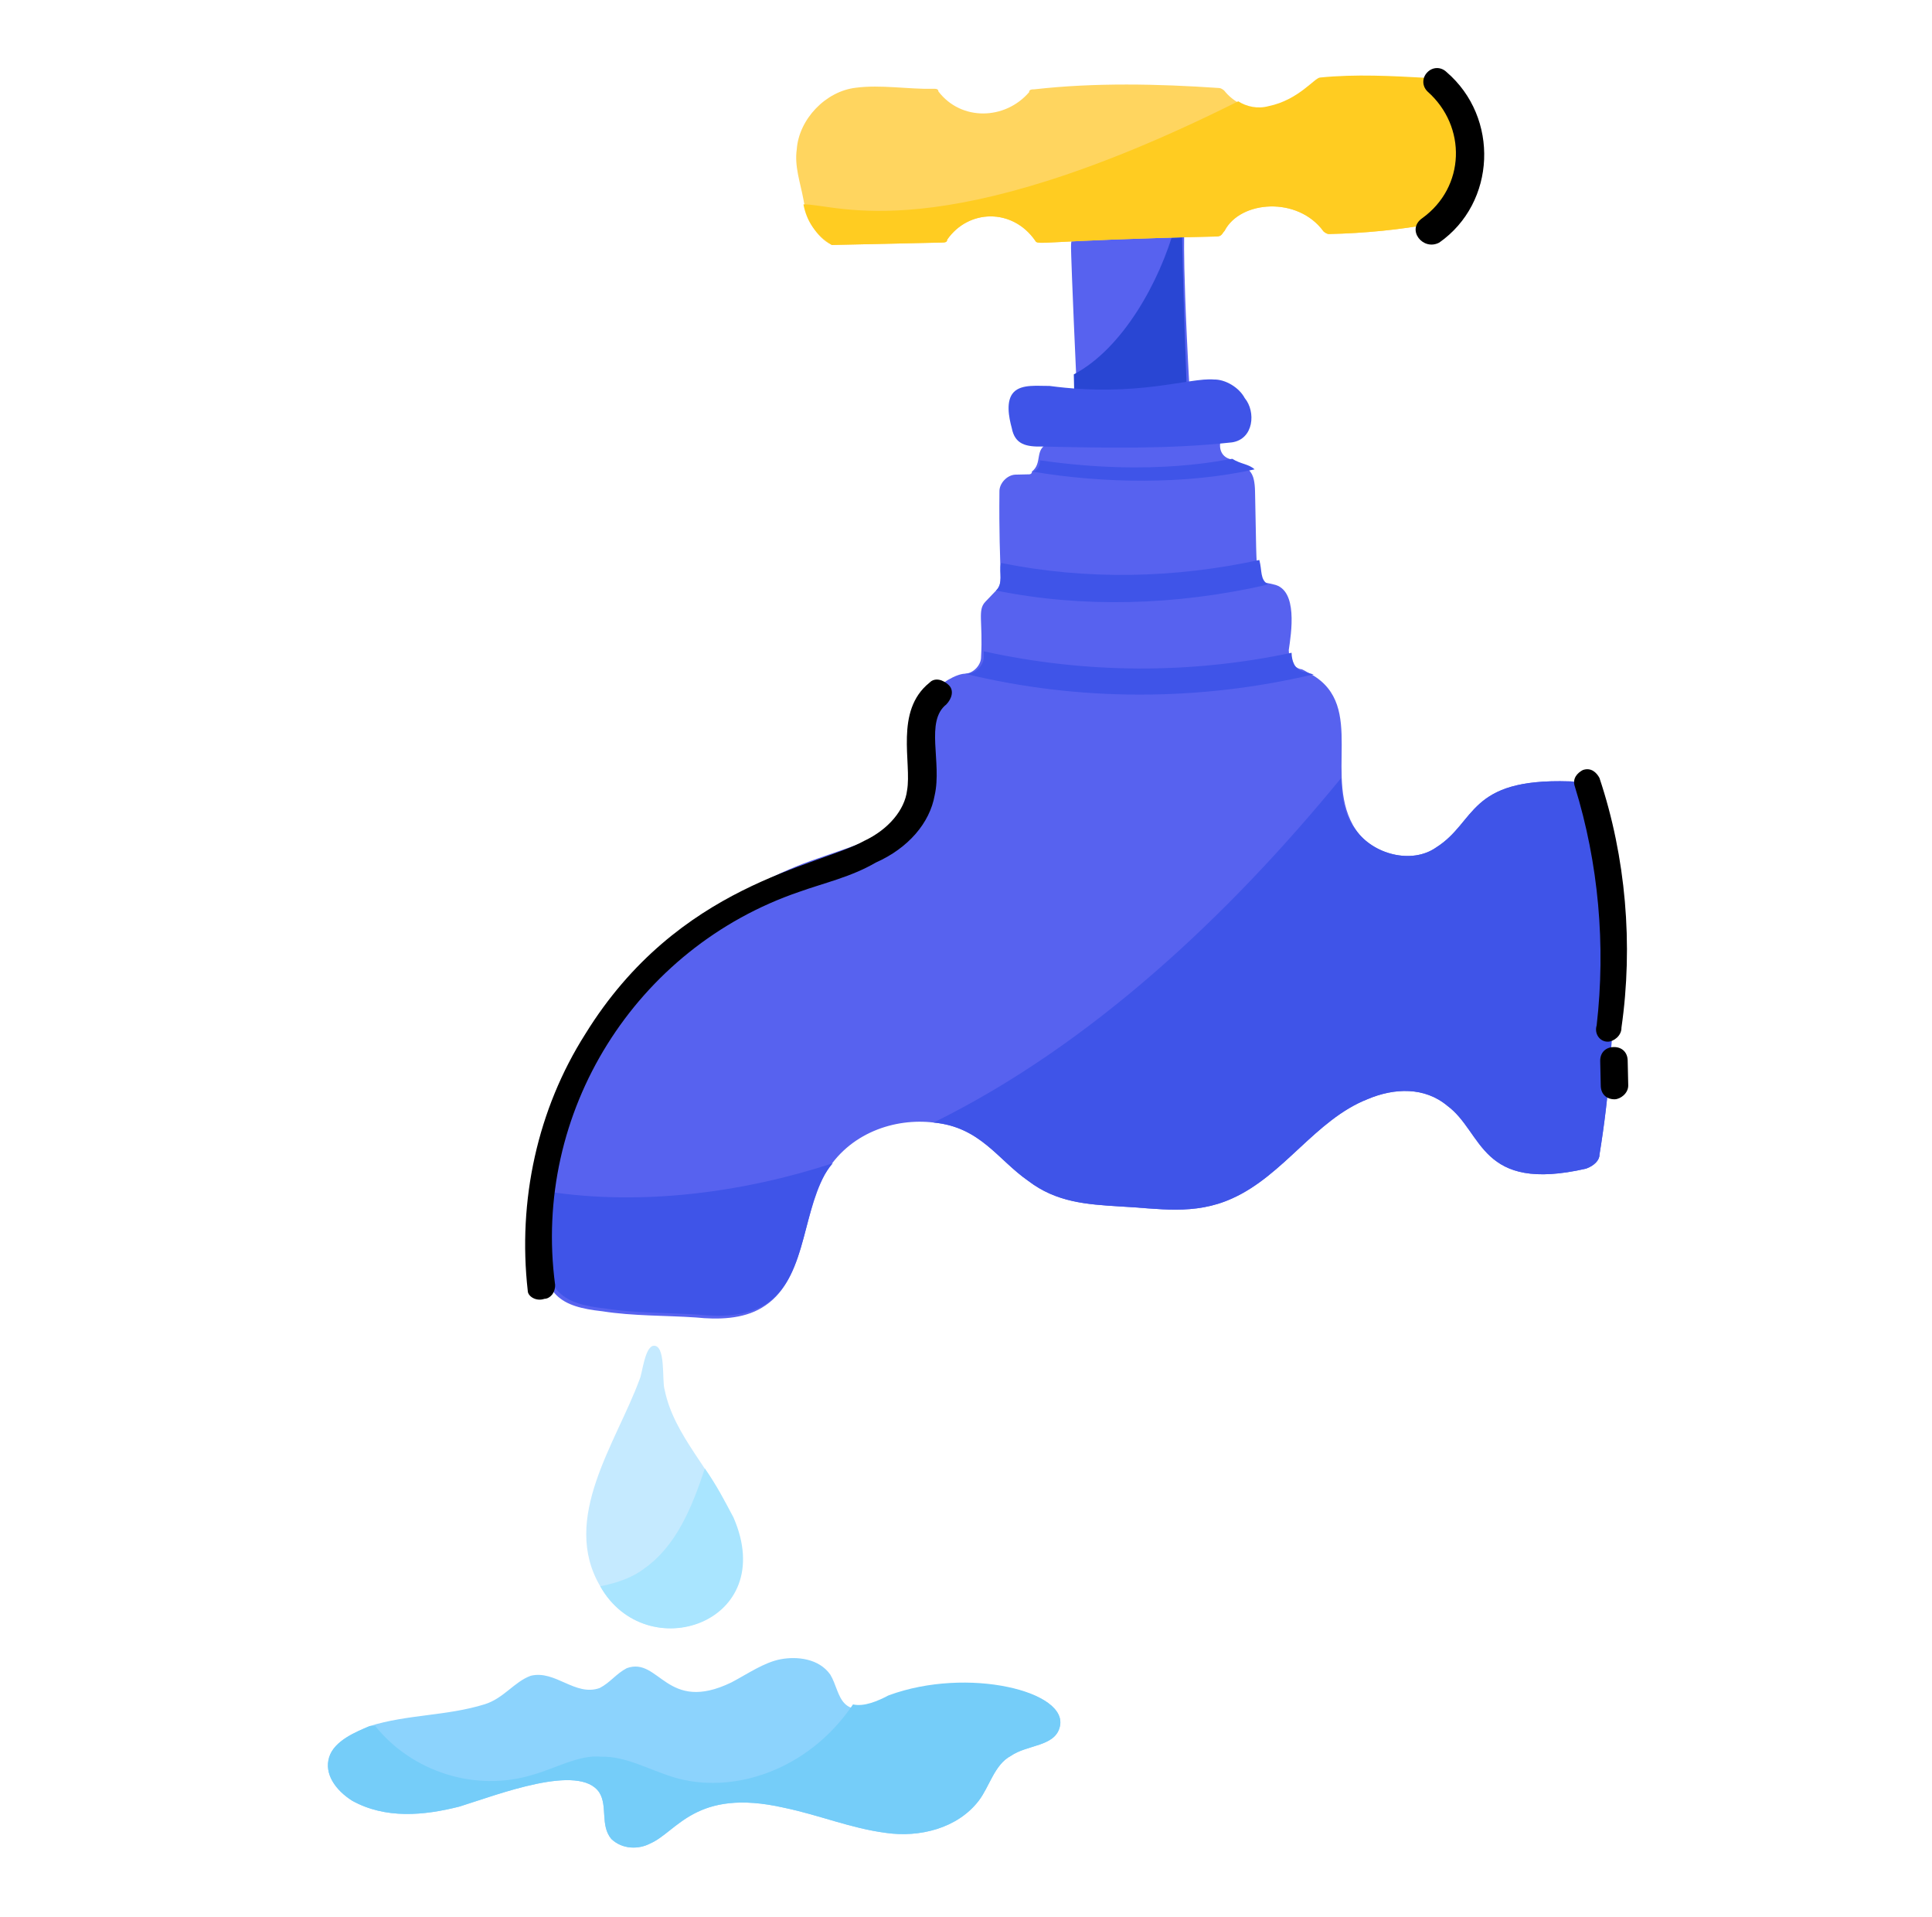 <svg width="122" height="121" viewBox="0 0 122 121" fill="none" xmlns="http://www.w3.org/2000/svg">
<path d="M101.003 72.892C101.011 73.239 100.672 73.594 100.155 73.779C93.42 75.316 93.683 71.491 91.389 69.806C89.974 68.622 88.066 68.664 86.346 69.397C83.077 70.684 81.072 74.199 77.806 75.66C75.4 76.754 73.133 76.283 70.7 76.163C68.615 76.036 66.703 75.904 64.937 74.555C62.998 73.209 61.911 71.15 58.955 70.868C56.518 70.574 53.588 71.507 52.084 74.144C50.584 76.954 50.845 80.94 48.103 82.563C46.904 83.283 45.343 83.318 43.951 83.175C42.039 83.043 39.957 83.089 38.041 82.784C35.431 82.495 34.202 81.827 34.125 78.358C34.239 67.767 41.651 57.537 51.644 54.192C54.227 53.268 57.335 52.505 58.149 50.057C58.801 48.133 57.703 45.554 58.879 43.792C59.384 43.087 60.413 42.544 60.934 42.532C61.454 42.521 61.963 41.989 61.952 41.468C62.076 39.209 61.713 38.523 62.222 37.991C62.392 37.813 63.071 37.104 62.901 37.282C63.41 36.75 63.056 36.41 63.111 31.028C63.099 30.508 63.608 29.976 64.129 29.965L64.996 29.945C64.996 29.945 65.169 29.942 65.166 29.768C65.848 29.232 65.308 28.376 66.168 28.01C67.028 27.644 68.771 27.953 69.634 27.76C71.886 27.537 74.997 26.948 77.098 27.77C76.936 28.294 77.121 28.811 77.645 28.973C77.996 29.138 78.52 29.3 78.875 29.64C78.879 29.813 79.226 29.806 79.252 31.02C79.39 37.266 79.201 36.575 80.423 36.896C81.992 37.208 81.533 39.995 81.382 41.04C81.394 41.561 81.579 42.077 82.103 42.239C82.277 42.236 82.454 42.405 82.805 42.571C86.32 44.576 83.47 49.152 85.625 52.403C86.7 53.941 89.144 54.581 90.683 53.506C93.251 51.887 92.669 49.123 99.096 49.329C99.616 49.317 99.971 49.657 100.156 50.173C102.225 57.417 102.227 65.402 101.003 72.892Z" fill="#5762EF"/>
<path d="M67.632 15.654C67.617 14.96 67.783 14.61 68.477 14.594C69.514 14.398 69.853 14.043 71.241 14.013C71.761 14.001 72.29 14.337 72.806 14.152C73.327 14.14 73.847 14.129 74.371 14.291C74.545 14.287 74.718 14.283 74.722 14.457C74.899 14.627 74.545 14.287 75.121 24.689L68.008 24.845C67.67 17.389 67.64 16.001 67.632 15.654Z" fill="#5762EF"/>
<path d="M74.952 24.866L67.839 25.023L67.808 23.635C70.896 22.005 73.234 17.787 74.198 14.295C74.371 14.291 74.545 14.287 74.549 14.461C74.73 14.804 74.545 14.287 74.952 24.866Z" fill="#2946D3"/>
<path d="M77.795 27.928C73.812 28.363 69.818 28.277 65.824 28.191C64.784 28.214 64.086 28.056 63.889 27.019C63.7 26.329 63.504 25.292 64.013 24.76C64.522 24.228 65.567 24.378 66.261 24.363C71.832 25.108 75.101 23.821 76.666 23.96C77.36 23.945 78.239 24.446 78.601 25.133C79.314 25.985 79.179 27.724 77.795 27.928Z" fill="#3F54E8"/>
<path d="M90.853 13.928C90.857 14.101 90.683 14.105 90.51 14.109C88.436 14.502 86.184 14.725 83.929 14.775C83.755 14.778 83.578 14.609 83.578 14.609C81.967 12.388 78.328 12.642 77.329 14.573C77.159 14.75 77.163 14.924 76.816 14.931C65.539 15.18 65.547 15.527 65.366 15.184C63.932 13.132 61.156 13.194 59.81 15.132C59.814 15.306 59.641 15.31 59.467 15.313C52.007 15.478 52.701 15.463 52.528 15.466C51.475 14.969 50.928 13.766 50.728 12.555C50.532 11.518 50.162 10.485 50.312 9.44C50.444 7.528 52.14 5.755 54.045 5.539C55.602 5.332 57.345 5.64 58.906 5.606C59.08 5.602 59.253 5.598 59.257 5.772C60.687 7.649 63.463 7.588 64.986 5.819C64.982 5.646 65.156 5.642 65.329 5.638C69.138 5.207 73.132 5.293 76.957 5.555C77.13 5.552 77.307 5.721 77.307 5.721C77.843 6.404 78.899 7.075 80.283 6.871C82.184 6.482 83.195 5.071 83.541 5.063C85.793 4.84 88.052 4.964 90.311 5.088C90.485 5.084 90.662 5.253 90.839 5.423C92.978 7.98 92.708 11.457 90.853 13.928Z" fill="#FFD55F"/>
<path d="M37.903 100.144C35.378 95.861 38.918 91.096 40.392 87.072C40.558 86.721 40.697 85.156 41.214 84.971C42.077 84.778 41.784 87.215 41.969 87.731C42.554 90.669 45.032 92.871 46.135 95.624C49.237 102.498 40.793 105.288 37.903 100.144Z" fill="#C5EAFF"/>
<path d="M52.589 73.438C50.557 75.739 51.184 80.585 48.273 82.385C47.074 83.106 45.513 83.14 44.121 82.997C42.209 82.866 40.127 82.912 38.211 82.607C35.601 82.317 34.371 81.65 34.295 78.18C34.272 77.139 34.422 76.094 34.577 75.223C40.498 76.134 46.902 75.299 52.589 73.438Z" fill="#3F54E8"/>
<path d="M101.003 72.892C101.011 73.239 100.672 73.594 100.155 73.779C93.42 75.316 93.683 71.491 91.389 69.806C89.974 68.622 88.066 68.664 86.346 69.397C83.077 70.684 81.072 74.199 77.806 75.66C75.4 76.754 73.133 76.283 70.701 76.163C68.615 76.036 66.703 75.904 64.937 74.555C62.998 73.209 61.911 71.15 58.955 70.868C68.914 65.962 77.586 57.787 84.685 49.125C84.712 50.34 84.912 51.55 85.625 52.403C86.7 53.941 89.144 54.581 90.683 53.506C93.251 51.887 92.669 49.123 99.096 49.329C99.616 49.317 99.971 49.657 100.156 50.173C102.225 57.417 102.227 65.402 101.003 72.892Z" fill="#3F54E8"/>
<path d="M82.977 42.567C75.725 44.289 68.088 44.284 60.933 42.532L61.106 42.528C61.627 42.517 62.136 41.985 62.124 41.464L62.117 41.117C68.57 42.537 75.166 42.566 81.559 41.21C81.57 41.73 81.755 42.247 82.279 42.409C82.453 42.405 82.804 42.571 82.977 42.567Z" fill="#3F54E8"/>
<path d="M80.077 36.903C74.205 38.248 68.306 38.377 62.901 37.282C63.41 36.75 63.052 36.237 63.21 35.539C68.615 36.635 74.167 36.513 79.522 35.353C79.711 36.043 79.549 36.568 80.077 36.903Z" fill="#3F54E8"/>
<path d="M79.222 29.632C74.904 30.595 69.695 30.536 65.166 29.768C65.513 29.76 65.678 29.41 65.671 29.062C72.984 30.116 77.472 28.976 77.819 28.968C78.347 29.304 78.867 29.293 79.222 29.632Z" fill="#3F54E8"/>
<path d="M90.852 13.928C90.856 14.101 90.682 14.105 90.509 14.109C88.435 14.502 86.183 14.725 83.928 14.775C83.754 14.778 83.577 14.609 83.577 14.609C81.966 12.388 78.326 12.642 77.328 14.573C77.158 14.75 77.162 14.924 76.815 14.931C65.538 15.18 65.546 15.527 65.365 15.184C63.931 13.132 61.155 13.193 59.809 15.132C59.813 15.306 59.639 15.31 59.466 15.313C52.006 15.478 52.7 15.463 52.527 15.466C51.47 14.795 50.931 13.939 50.734 12.902C52.816 12.856 59.304 15.838 78.189 6.396C78.717 6.732 79.415 6.89 80.105 6.701C82.006 6.312 83.016 4.901 83.363 4.894C85.615 4.67 87.874 4.794 90.133 4.918C90.306 4.914 90.484 5.084 90.661 5.253C92.977 7.98 92.707 11.457 90.852 13.928Z" fill="#FFCC21"/>
<path d="M33.327 81.499C32.68 75.786 33.942 70.03 36.962 65.277C42.828 55.775 51.656 54.713 54.571 53.086C56.117 52.358 57.131 51.12 57.278 49.902C57.587 48.16 56.473 44.886 58.691 43.102C59.03 42.747 59.554 42.909 59.909 43.249C60.263 43.588 60.101 44.112 59.762 44.467C58.397 45.538 59.495 48.118 59.021 50.211C58.712 51.954 57.358 53.545 55.296 54.459C53.753 55.361 52.026 55.746 50.476 56.301C40.14 59.826 33.599 70.211 35.054 81.114C35.066 81.635 34.726 81.989 34.379 81.997C33.863 82.182 33.335 81.846 33.327 81.499Z" fill="black"/>
<path d="M101.541 65.764C101.021 65.775 100.662 65.262 100.824 64.738C101.407 59.692 100.946 54.495 99.451 49.668C99.266 49.151 99.605 48.796 99.948 48.615C100.465 48.43 100.82 48.77 101.001 49.113C102.673 54.109 103.142 59.653 102.39 64.877C102.401 65.398 101.888 65.756 101.541 65.764Z" fill="black"/>
<path d="M101.969 69.4C101.449 69.411 101.094 69.072 101.083 68.551L101.048 66.99C101.037 66.469 101.376 66.115 101.897 66.103C102.417 66.092 102.772 66.431 102.783 66.951L102.818 68.513C102.829 69.033 102.316 69.392 101.969 69.4Z" fill="black"/>
<path d="M89.807 13.777C92.541 11.808 92.631 7.987 90.152 5.785C89.797 5.446 89.786 4.925 90.125 4.571C90.465 4.216 90.985 4.205 91.34 4.544C94.701 7.421 94.472 12.806 90.883 15.316C89.853 15.859 88.782 14.494 89.807 13.777Z" fill="black"/>
<path d="M66.913 109.051C66.593 110.273 64.854 110.138 63.828 110.855C62.799 111.398 62.482 112.794 61.807 113.677C60.458 115.442 58.04 116.016 55.951 115.715C53.688 115.418 51.76 114.592 49.494 114.122C43.911 112.856 42.758 115.658 41.039 116.391C40.352 116.753 39.311 116.776 38.602 116.097C37.889 115.245 38.383 114.019 37.843 113.163C36.587 111.282 31.424 113.305 29.011 114.052C26.767 114.622 24.342 114.849 22.233 113.681C21.177 113.01 20.46 111.984 20.784 110.935C21.108 109.887 22.485 109.336 23.344 108.97C25.758 108.222 28.191 108.342 30.604 107.595C31.811 107.221 32.482 106.165 33.515 105.795C35.069 105.414 36.322 107.122 37.871 106.567C38.558 106.205 38.893 105.676 39.58 105.314C41.646 104.574 42.073 108.21 46.195 106.21C47.224 105.667 48.25 104.95 49.287 104.753C50.324 104.557 51.716 104.7 52.433 105.725C53.154 106.924 52.849 108.84 56.288 107.376C61.1 105.187 67.557 106.781 66.913 109.051Z" fill="#8CD3FD"/>
<path d="M66.915 109.052C66.594 110.274 64.856 110.138 63.83 110.855C62.8 111.399 62.484 112.794 61.809 113.677C60.459 115.442 58.042 116.016 55.953 115.715C53.69 115.418 51.762 114.592 49.495 114.122C43.913 112.856 42.76 115.659 41.04 116.391C40.354 116.753 39.313 116.776 38.604 116.097C37.891 115.245 38.385 114.019 37.845 113.163C36.589 111.282 31.426 113.305 29.012 114.052C26.769 114.622 24.344 114.849 22.235 113.681C21.179 113.01 20.462 111.984 20.786 110.936C21.11 109.887 22.486 109.336 23.346 108.97L23.693 108.962C26.014 111.862 30.034 113.162 33.655 112.041C35.035 111.663 36.577 110.761 37.969 110.904C39.53 110.87 40.937 111.707 42.51 112.193C46.18 113.327 51.007 111.832 53.865 107.603C54.562 107.761 55.422 107.395 56.109 107.033C61.102 105.187 67.559 106.781 66.915 109.052Z" fill="#75CDF9"/>
<path d="M37.905 100.144C38.942 99.948 39.975 99.578 40.657 99.042C42.709 97.608 43.696 95.157 44.51 92.709C45.227 93.734 45.77 94.764 46.314 95.793C49.239 102.498 40.795 105.288 37.905 100.144Z" fill="#A9E5FF"/>
</svg>
